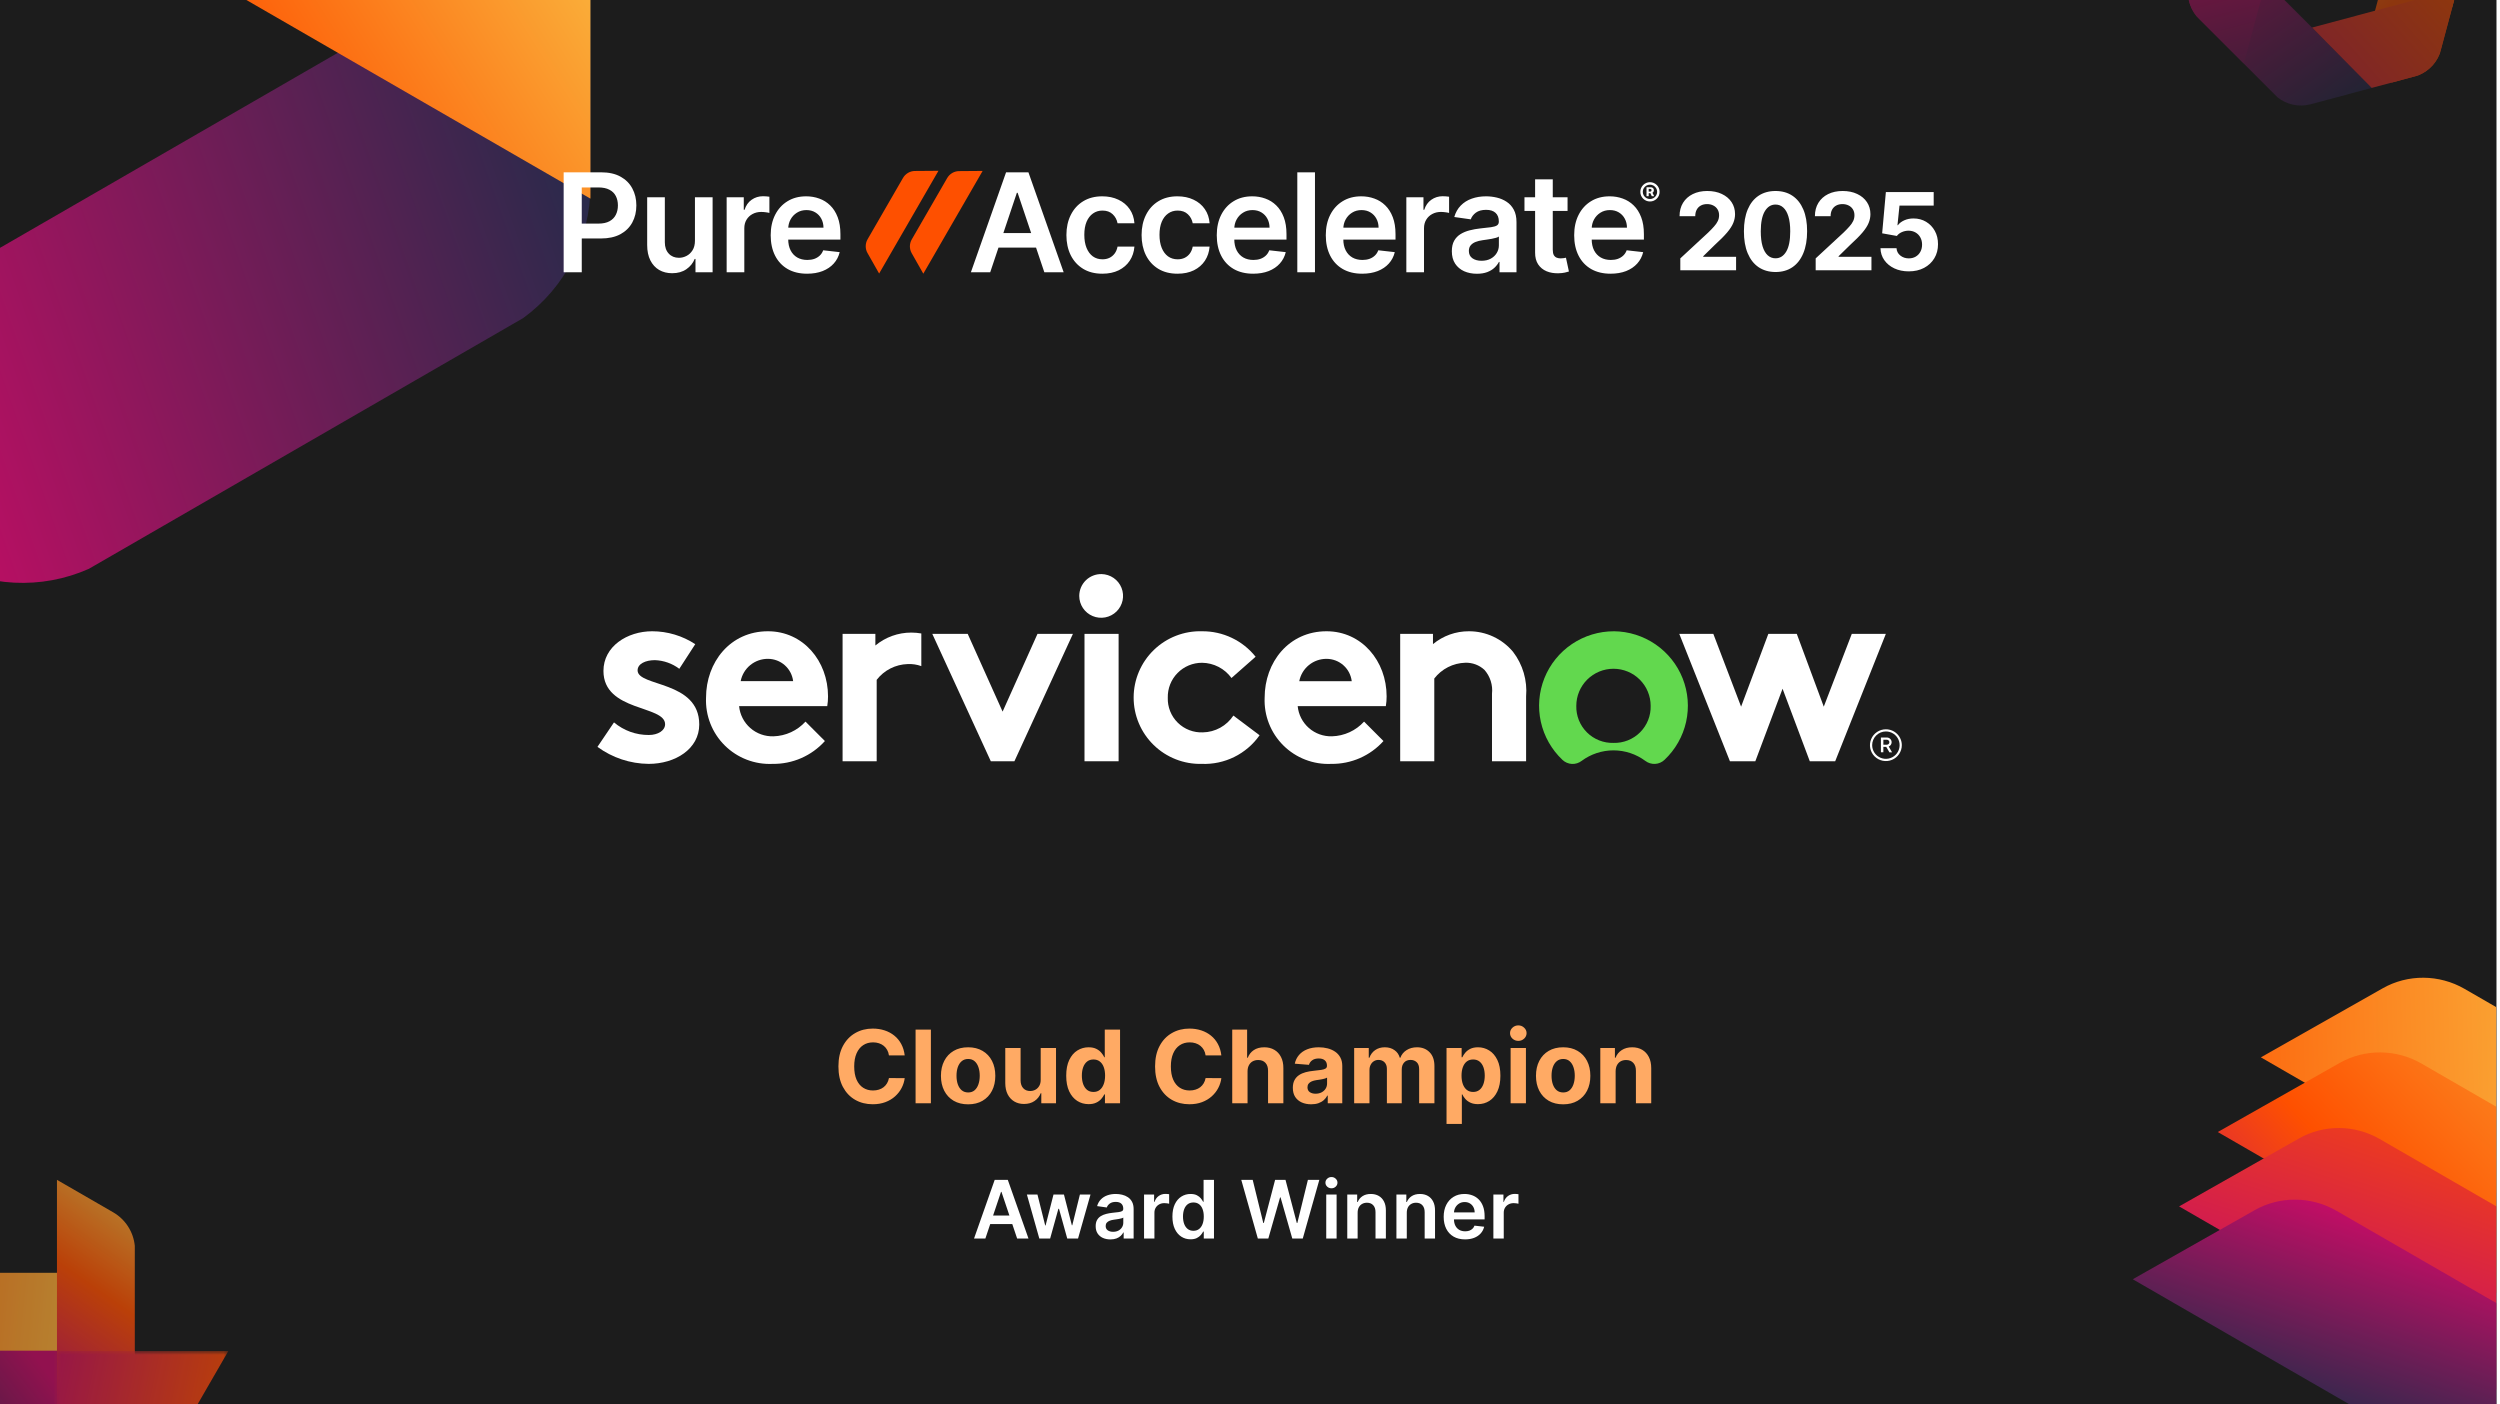 <svg width="632" height="355" viewBox="0 0 632 355" fill="none" xmlns="http://www.w3.org/2000/svg">
<g clip-path="url(#clip0_9453_8680)">
<rect width="631.112" height="355" fill="white"/>
<g clip-path="url(#clip1_9453_8680)">
<rect width="648" height="364.5" transform="translate(-8 -4)" fill="#1C1C1C"/>
<path d="M228.708 266.8H224.726C224.653 266.285 224.505 265.827 224.28 265.427C224.056 265.021 223.768 264.676 223.417 264.391C223.065 264.106 222.659 263.888 222.199 263.736C221.744 263.585 221.25 263.509 220.717 263.509C219.753 263.509 218.914 263.748 218.199 264.227C217.484 264.7 216.929 265.391 216.535 266.3C216.141 267.203 215.944 268.3 215.944 269.591C215.944 270.918 216.141 272.033 216.535 272.936C216.935 273.839 217.493 274.521 218.208 274.982C218.923 275.442 219.75 275.673 220.69 275.673C221.217 275.673 221.705 275.603 222.153 275.464C222.608 275.324 223.011 275.121 223.362 274.854C223.714 274.582 224.005 274.251 224.235 273.864C224.471 273.476 224.635 273.033 224.726 272.536L228.708 272.554C228.605 273.409 228.347 274.233 227.935 275.027C227.529 275.815 226.98 276.521 226.29 277.145C225.605 277.764 224.787 278.254 223.835 278.618C222.89 278.976 221.82 279.154 220.626 279.154C218.965 279.154 217.48 278.779 216.171 278.027C214.868 277.276 213.838 276.188 213.08 274.764C212.329 273.339 211.953 271.615 211.953 269.591C211.953 267.561 212.335 265.833 213.099 264.409C213.862 262.985 214.899 261.9 216.208 261.154C217.517 260.403 218.99 260.027 220.626 260.027C221.705 260.027 222.705 260.179 223.626 260.482C224.553 260.785 225.374 261.227 226.09 261.809C226.805 262.385 227.387 263.091 227.835 263.927C228.29 264.764 228.58 265.721 228.708 266.8ZM235.33 260.282V278.9H231.458V260.282H235.33ZM244.742 279.173C243.33 279.173 242.109 278.873 241.078 278.273C240.054 277.667 239.263 276.824 238.705 275.745C238.148 274.661 237.869 273.403 237.869 271.973C237.869 270.53 238.148 269.27 238.705 268.191C239.263 267.106 240.054 266.264 241.078 265.664C242.109 265.057 243.33 264.754 244.742 264.754C246.154 264.754 247.372 265.057 248.396 265.664C249.427 266.264 250.221 267.106 250.778 268.191C251.336 269.27 251.615 270.53 251.615 271.973C251.615 273.403 251.336 274.661 250.778 275.745C250.221 276.824 249.427 277.667 248.396 278.273C247.372 278.873 246.154 279.173 244.742 279.173ZM244.76 276.173C245.402 276.173 245.939 275.991 246.369 275.627C246.799 275.257 247.124 274.754 247.342 274.118C247.566 273.482 247.678 272.757 247.678 271.945C247.678 271.133 247.566 270.409 247.342 269.773C247.124 269.136 246.799 268.633 246.369 268.264C245.939 267.894 245.402 267.709 244.76 267.709C244.112 267.709 243.566 267.894 243.124 268.264C242.687 268.633 242.357 269.136 242.133 269.773C241.915 270.409 241.805 271.133 241.805 271.945C241.805 272.757 241.915 273.482 242.133 274.118C242.357 274.754 242.687 275.257 243.124 275.627C243.566 275.991 244.112 276.173 244.76 276.173ZM263.087 272.954V264.936H266.96V278.9H263.242V276.364H263.096C262.781 277.182 262.257 277.839 261.524 278.336C260.796 278.833 259.909 279.082 258.86 279.082C257.927 279.082 257.105 278.87 256.396 278.445C255.687 278.021 255.133 277.418 254.733 276.636C254.339 275.854 254.139 274.918 254.133 273.827V264.936H258.005V273.136C258.012 273.961 258.233 274.612 258.669 275.091C259.105 275.57 259.69 275.809 260.424 275.809C260.89 275.809 261.327 275.703 261.733 275.491C262.139 275.273 262.466 274.951 262.715 274.527C262.969 274.103 263.093 273.579 263.087 272.954ZM275.203 279.127C274.143 279.127 273.182 278.854 272.321 278.309C271.467 277.757 270.788 276.948 270.285 275.882C269.788 274.809 269.54 273.494 269.54 271.936C269.54 270.336 269.797 269.006 270.312 267.945C270.827 266.879 271.512 266.082 272.367 265.554C273.227 265.021 274.17 264.754 275.194 264.754C275.976 264.754 276.627 264.888 277.149 265.154C277.676 265.415 278.1 265.742 278.421 266.136C278.749 266.524 278.997 266.906 279.167 267.282H279.285V260.282H283.149V278.9H279.33V276.664H279.167C278.985 277.051 278.727 277.436 278.394 277.818C278.067 278.194 277.64 278.506 277.112 278.754C276.591 279.003 275.955 279.127 275.203 279.127ZM276.43 276.045C277.055 276.045 277.582 275.876 278.012 275.536C278.449 275.191 278.782 274.709 279.012 274.091C279.249 273.473 279.367 272.748 279.367 271.918C279.367 271.088 279.252 270.367 279.021 269.754C278.791 269.142 278.458 268.67 278.021 268.336C277.585 268.003 277.055 267.836 276.43 267.836C275.794 267.836 275.258 268.009 274.821 268.354C274.385 268.7 274.055 269.179 273.83 269.791C273.606 270.403 273.494 271.112 273.494 271.918C273.494 272.73 273.606 273.448 273.83 274.073C274.061 274.691 274.391 275.176 274.821 275.527C275.258 275.873 275.794 276.045 276.43 276.045ZM308.758 266.8H304.776C304.703 266.285 304.555 265.827 304.33 265.427C304.106 265.021 303.818 264.676 303.467 264.391C303.115 264.106 302.709 263.888 302.249 263.736C301.794 263.585 301.3 263.509 300.767 263.509C299.803 263.509 298.964 263.748 298.249 264.227C297.534 264.7 296.979 265.391 296.585 266.3C296.191 267.203 295.994 268.3 295.994 269.591C295.994 270.918 296.191 272.033 296.585 272.936C296.985 273.839 297.543 274.521 298.258 274.982C298.973 275.442 299.8 275.673 300.74 275.673C301.267 275.673 301.755 275.603 302.203 275.464C302.658 275.324 303.061 275.121 303.412 274.854C303.764 274.582 304.055 274.251 304.285 273.864C304.521 273.476 304.685 273.033 304.776 272.536L308.758 272.554C308.655 273.409 308.397 274.233 307.985 275.027C307.579 275.815 307.03 276.521 306.34 277.145C305.655 277.764 304.837 278.254 303.885 278.618C302.94 278.976 301.87 279.154 300.676 279.154C299.015 279.154 297.53 278.779 296.221 278.027C294.918 277.276 293.888 276.188 293.13 274.764C292.379 273.339 292.003 271.615 292.003 269.591C292.003 267.561 292.385 265.833 293.149 264.409C293.912 262.985 294.949 261.9 296.258 261.154C297.567 260.403 299.04 260.027 300.676 260.027C301.755 260.027 302.755 260.179 303.676 260.482C304.603 260.785 305.424 261.227 306.14 261.809C306.855 262.385 307.437 263.091 307.885 263.927C308.34 264.764 308.63 265.721 308.758 266.8ZM315.38 270.827V278.9H311.508V260.282H315.271V267.4H315.435C315.75 266.576 316.259 265.93 316.962 265.464C317.665 264.991 318.547 264.754 319.608 264.754C320.577 264.754 321.423 264.967 322.144 265.391C322.871 265.809 323.435 266.412 323.835 267.2C324.241 267.982 324.441 268.918 324.435 270.009V278.9H320.562V270.7C320.568 269.839 320.35 269.17 319.908 268.691C319.471 268.212 318.859 267.973 318.071 267.973C317.544 267.973 317.077 268.085 316.671 268.309C316.271 268.533 315.956 268.861 315.726 269.291C315.502 269.715 315.387 270.227 315.38 270.827ZM331.465 279.164C330.574 279.164 329.78 279.009 329.083 278.7C328.386 278.385 327.834 277.921 327.428 277.309C327.028 276.691 326.828 275.921 326.828 275C326.828 274.224 326.971 273.573 327.255 273.045C327.54 272.518 327.928 272.094 328.419 271.773C328.91 271.451 329.468 271.209 330.092 271.045C330.722 270.882 331.383 270.767 332.074 270.7C332.886 270.615 333.54 270.536 334.037 270.464C334.534 270.385 334.895 270.27 335.119 270.118C335.343 269.967 335.455 269.742 335.455 269.445V269.391C335.455 268.815 335.274 268.37 334.91 268.054C334.552 267.739 334.043 267.582 333.383 267.582C332.686 267.582 332.131 267.736 331.719 268.045C331.307 268.348 331.034 268.73 330.901 269.191L327.319 268.9C327.501 268.051 327.859 267.318 328.392 266.7C328.925 266.076 329.613 265.597 330.455 265.264C331.304 264.924 332.286 264.754 333.401 264.754C334.177 264.754 334.919 264.845 335.628 265.027C336.343 265.209 336.977 265.491 337.528 265.873C338.086 266.254 338.525 266.745 338.846 267.345C339.168 267.939 339.328 268.651 339.328 269.482V278.9H335.655V276.964H335.546C335.322 277.4 335.022 277.785 334.646 278.118C334.271 278.445 333.819 278.703 333.292 278.891C332.765 279.073 332.155 279.164 331.465 279.164ZM332.574 276.491C333.143 276.491 333.646 276.379 334.083 276.154C334.519 275.924 334.862 275.615 335.11 275.227C335.359 274.839 335.483 274.4 335.483 273.909V272.427C335.362 272.506 335.195 272.579 334.983 272.645C334.777 272.706 334.543 272.764 334.283 272.818C334.022 272.867 333.762 272.912 333.501 272.954C333.24 272.991 333.004 273.024 332.792 273.054C332.337 273.121 331.94 273.227 331.601 273.373C331.262 273.518 330.998 273.715 330.81 273.964C330.622 274.206 330.528 274.509 330.528 274.873C330.528 275.4 330.719 275.803 331.101 276.082C331.489 276.354 331.98 276.491 332.574 276.491ZM342.333 278.9V264.936H346.024V267.4H346.187C346.478 266.582 346.963 265.936 347.642 265.464C348.321 264.991 349.133 264.754 350.078 264.754C351.036 264.754 351.851 264.994 352.524 265.473C353.196 265.945 353.645 266.588 353.869 267.4H354.015C354.299 266.6 354.815 265.961 355.56 265.482C356.312 264.997 357.199 264.754 358.224 264.754C359.527 264.754 360.584 265.17 361.396 266C362.215 266.824 362.624 267.994 362.624 269.509V278.9H358.76V270.273C358.76 269.497 358.554 268.915 358.142 268.527C357.73 268.139 357.215 267.945 356.596 267.945C355.893 267.945 355.345 268.17 354.951 268.618C354.557 269.061 354.36 269.645 354.36 270.373V278.9H350.605V270.191C350.605 269.506 350.409 268.961 350.015 268.554C349.627 268.148 349.115 267.945 348.478 267.945C348.048 267.945 347.66 268.054 347.315 268.273C346.975 268.485 346.705 268.785 346.505 269.173C346.305 269.554 346.205 270.003 346.205 270.518V278.9H342.333ZM365.683 284.136V264.936H369.501V267.282H369.674C369.843 266.906 370.089 266.524 370.41 266.136C370.737 265.742 371.162 265.415 371.683 265.154C372.21 264.888 372.865 264.754 373.646 264.754C374.665 264.754 375.604 265.021 376.465 265.554C377.325 266.082 378.013 266.879 378.528 267.945C379.043 269.006 379.301 270.336 379.301 271.936C379.301 273.494 379.049 274.809 378.546 275.882C378.049 276.948 377.371 277.757 376.51 278.309C375.655 278.854 374.698 279.127 373.637 279.127C372.886 279.127 372.246 279.003 371.719 278.754C371.198 278.506 370.771 278.194 370.437 277.818C370.104 277.436 369.849 277.051 369.674 276.664H369.555V284.136H365.683ZM369.474 271.918C369.474 272.748 369.589 273.473 369.819 274.091C370.049 274.709 370.383 275.191 370.819 275.536C371.255 275.876 371.786 276.045 372.41 276.045C373.04 276.045 373.574 275.873 374.01 275.527C374.446 275.176 374.777 274.691 375.001 274.073C375.231 273.448 375.346 272.73 375.346 271.918C375.346 271.112 375.234 270.403 375.01 269.791C374.786 269.179 374.455 268.7 374.019 268.354C373.583 268.009 373.046 267.836 372.41 267.836C371.78 267.836 371.246 268.003 370.81 268.336C370.38 268.67 370.049 269.142 369.819 269.754C369.589 270.367 369.474 271.088 369.474 271.918ZM381.883 278.9V264.936H385.755V278.9H381.883ZM383.828 263.136C383.252 263.136 382.759 262.945 382.346 262.564C381.94 262.176 381.737 261.712 381.737 261.173C381.737 260.639 381.94 260.182 382.346 259.8C382.759 259.412 383.252 259.218 383.828 259.218C384.404 259.218 384.895 259.412 385.301 259.8C385.713 260.182 385.919 260.639 385.919 261.173C385.919 261.712 385.713 262.176 385.301 262.564C384.895 262.945 384.404 263.136 383.828 263.136ZM395.167 279.173C393.755 279.173 392.534 278.873 391.503 278.273C390.479 277.667 389.688 276.824 389.13 275.745C388.573 274.661 388.294 273.403 388.294 271.973C388.294 270.53 388.573 269.27 389.13 268.191C389.688 267.106 390.479 266.264 391.503 265.664C392.534 265.057 393.755 264.754 395.167 264.754C396.579 264.754 397.797 265.057 398.821 265.664C399.852 266.264 400.646 267.106 401.203 268.191C401.761 269.27 402.04 270.53 402.04 271.973C402.04 273.403 401.761 274.661 401.203 275.745C400.646 276.824 399.852 277.667 398.821 278.273C397.797 278.873 396.579 279.173 395.167 279.173ZM395.185 276.173C395.827 276.173 396.364 275.991 396.794 275.627C397.224 275.257 397.549 274.754 397.767 274.118C397.991 273.482 398.103 272.757 398.103 271.945C398.103 271.133 397.991 270.409 397.767 269.773C397.549 269.136 397.224 268.633 396.794 268.264C396.364 267.894 395.827 267.709 395.185 267.709C394.537 267.709 393.991 267.894 393.549 268.264C393.112 268.633 392.782 269.136 392.558 269.773C392.34 270.409 392.23 271.133 392.23 271.945C392.23 272.757 392.34 273.482 392.558 274.118C392.782 274.754 393.112 275.257 393.549 275.627C393.991 275.991 394.537 276.173 395.185 276.173ZM408.43 270.827V278.9H404.558V264.936H408.249V267.4H408.412C408.721 266.588 409.24 265.945 409.967 265.473C410.694 264.994 411.576 264.754 412.612 264.754C413.582 264.754 414.427 264.967 415.149 265.391C415.87 265.815 416.43 266.421 416.83 267.209C417.23 267.991 417.43 268.924 417.43 270.009V278.9H413.558V270.7C413.564 269.845 413.346 269.179 412.903 268.7C412.461 268.215 411.852 267.973 411.076 267.973C410.555 267.973 410.094 268.085 409.694 268.309C409.3 268.533 408.991 268.861 408.767 269.291C408.549 269.715 408.437 270.227 408.43 270.827Z" fill="#FFAA64"/>
<g opacity="0.5" clip-path="url(#clip2_9453_8680)">
<path fill-rule="evenodd" clip-rule="evenodd" d="M575.715 24.568C578.062 26.465 581.194 27.148 584.147 26.356L599.694 22.191L557.631 -19.872L553.465 -4.326C552.674 -1.372 553.356 1.76 555.254 4.107L575.715 24.568Z" fill="url(#paint0_linear_9453_8680)"/>
<path d="M560.691 -31.494C561.774 -34.313 564.145 -36.471 567.1 -37.263L582.647 -41.429L567.251 16.03L555.87 4.649C553.707 2.486 552.732 -0.569 553.203 -3.551L560.691 -31.494Z" fill="url(#paint1_linear_9453_8680)"/>
<path fill-rule="evenodd" clip-rule="evenodd" d="M601.77 -42.505C599.423 -44.403 596.291 -45.085 593.337 -44.294L577.791 -40.128L619.853 1.935L624.019 -13.611C624.811 -16.565 624.128 -19.697 622.231 -22.044L601.77 -42.505Z" fill="url(#paint2_linear_9453_8680)"/>
<path d="M616.795 13.557C615.712 16.376 613.34 18.534 610.385 19.326L604.696 20.851L596.159 18.563L610.235 -33.968L621.615 -22.586C623.778 -20.423 624.753 -17.369 624.282 -14.386L616.795 13.557Z" fill="url(#paint3_linear_9453_8680)"/>
<path fill-rule="evenodd" clip-rule="evenodd" d="M611.237 19.098C614.056 18.015 616.214 15.642 617.006 12.687L621.172 -2.858L584.487 6.971L599.57 22.224L611.237 19.098Z" fill="url(#paint4_linear_9453_8680)"/>
</g>
<g clip-path="url(#clip3_9453_8680)" filter="url(#filter0_f_9453_8680)">
<path d="M623.041 249.985L649.445 265.23L675.152 280.072C681.559 283.77 685.562 290.6 685.622 297.886L685.908 333.321L571.548 267.296L602.378 249.825C608.718 246.234 616.634 246.286 623.041 249.985Z" fill="url(#paint5_linear_9453_8680)"/>
<path d="M612.142 268.864L638.546 284.109L664.253 298.95C670.66 302.649 674.663 309.479 674.723 316.765L675.008 352.2L560.649 286.175L591.479 268.704C597.819 265.113 605.735 265.165 612.142 268.864Z" fill="url(#paint6_linear_9453_8680)"/>
<path d="M601.571 287.933L627.569 302.943L652.88 317.556C659.188 321.198 663.129 327.922 663.189 335.096L663.469 369.985L550.872 304.977L581.227 287.775C587.469 284.24 595.263 284.291 601.571 287.933Z" fill="url(#paint7_linear_9453_8680)"/>
<path d="M590.653 306.083L617.058 321.327L642.765 336.169C649.171 339.868 653.174 346.697 653.235 353.983L653.52 389.419L539.16 323.393L569.991 305.922C576.331 302.332 584.247 302.384 590.653 306.083Z" fill="url(#paint8_linear_9453_8680)"/>
</g>
<g opacity="0.7">
<path fill-rule="evenodd" clip-rule="evenodd" d="M-5.274 338.464C-4.921 334.952 -2.902 331.792 0.194 330.004L14.4 321.802L14.4 384.601L0.194 376.399C-2.902 374.612 -4.921 371.451 -5.274 367.939L-5.274 338.464Z" fill="url(#paint9_linear_9453_8680)"/>
<path fill-rule="evenodd" clip-rule="evenodd" d="M17.308 321.768C20.821 322.121 23.982 324.14 25.769 327.236L33.972 341.443L-28.828 341.443L-20.625 327.236C-18.838 324.14 -15.677 322.121 -12.164 321.768L17.308 321.768Z" fill="url(#paint10_linear_9453_8680)"/>
<path fill-rule="evenodd" clip-rule="evenodd" d="M34.075 314.931C33.723 311.418 31.703 308.256 28.607 306.469L14.4 298.266L14.4 361.065L28.607 352.863C31.703 351.075 33.723 347.914 34.075 344.401L34.075 314.931Z" fill="url(#paint11_linear_9453_8680)"/>
<mask id="mask0_9453_8680" style="mask-type:alpha" maskUnits="userSpaceOnUse" x="14" y="341" width="44" height="21">
<rect x="14.435" y="341.527" width="43.261" height="19.725" fill="#D9D9D9"/>
</mask>
<g mask="url(#mask0_9453_8680)">
<path fill-rule="evenodd" clip-rule="evenodd" d="M11.597 361.202C8.084 360.849 4.923 358.83 3.136 355.734L-5.066 341.527H57.733L49.531 355.734C47.743 358.83 44.582 360.849 41.069 361.202H11.597Z" fill="url(#paint12_linear_9453_8680)"/>
</g>
</g>
<g clip-path="url(#clip4_9453_8680)" filter="url(#filter1_f_9453_8680)">
<path fill-rule="evenodd" clip-rule="evenodd" d="M132.272 80.403C142.878 72.682 149.264 60.3 149.264 47.008L149.264 -23.522L-76.035 106.555L-14.955 141.819C-3.444 148.465 10.473 149.126 22.462 143.801L132.272 80.403Z" fill="url(#paint13_linear_9453_8680)"/>
<path fill-rule="evenodd" clip-rule="evenodd" d="M22.471 -117.104C10.479 -122.433 -3.441 -121.774 -14.955 -115.127L-76.035 -79.862L149.263 50.214L149.263 -20.315C149.263 -33.61 142.874 -45.995 132.263 -53.716L22.471 -117.104Z" fill="url(#paint14_linear_9453_8680)"/>
</g>
<path d="M250.327 68.823H245.442L254.335 43.561H259.985L268.891 68.823H264.006L257.259 48.742H257.061L250.327 68.823ZM250.487 58.918H263.809V62.594H250.487V58.918ZM278.666 69.193C276.775 69.193 275.151 68.778 273.794 67.947C272.445 67.117 271.405 65.97 270.673 64.506C269.95 63.034 269.588 61.34 269.588 59.424C269.588 57.5 269.958 55.802 270.698 54.33C271.438 52.849 272.482 51.698 273.831 50.876C275.188 50.045 276.791 49.63 278.641 49.63C280.179 49.63 281.54 49.914 282.724 50.481C283.917 51.04 284.866 51.834 285.574 52.862C286.281 53.882 286.684 55.074 286.783 56.439H282.515C282.342 55.526 281.931 54.766 281.281 54.157C280.64 53.54 279.78 53.232 278.703 53.232C277.79 53.232 276.989 53.478 276.298 53.972C275.607 54.457 275.068 55.156 274.682 56.069C274.304 56.982 274.115 58.075 274.115 59.35C274.115 60.641 274.304 61.751 274.682 62.68C275.06 63.601 275.591 64.313 276.273 64.814C276.964 65.308 277.774 65.554 278.703 65.554C279.361 65.554 279.949 65.431 280.467 65.184C280.993 64.929 281.433 64.564 281.787 64.087C282.14 63.61 282.383 63.03 282.515 62.347H286.783C286.676 63.688 286.281 64.876 285.598 65.912C284.916 66.94 283.987 67.746 282.811 68.33C281.635 68.905 280.253 69.193 278.666 69.193ZM297.671 69.193C295.78 69.193 294.156 68.778 292.799 67.947C291.45 67.117 290.41 65.97 289.678 64.506C288.955 63.034 288.593 61.34 288.593 59.424C288.593 57.5 288.963 55.802 289.703 54.33C290.443 52.849 291.487 51.698 292.836 50.876C294.193 50.045 295.796 49.63 297.647 49.63C299.184 49.63 300.545 49.914 301.73 50.481C302.922 51.04 303.872 51.834 304.579 52.862C305.286 53.882 305.689 55.074 305.788 56.439H301.52C301.347 55.526 300.936 54.766 300.286 54.157C299.645 53.54 298.786 53.232 297.708 53.232C296.796 53.232 295.994 53.478 295.303 53.972C294.612 54.457 294.074 55.156 293.687 56.069C293.309 56.982 293.12 58.075 293.12 59.35C293.12 60.641 293.309 61.751 293.687 62.68C294.065 63.601 294.596 64.313 295.278 64.814C295.969 65.308 296.779 65.554 297.708 65.554C298.366 65.554 298.954 65.431 299.472 65.184C299.999 64.929 300.438 64.564 300.792 64.087C301.146 63.61 301.388 63.03 301.52 62.347H305.788C305.681 63.688 305.286 64.876 304.604 65.912C303.921 66.94 302.992 67.746 301.816 68.33C300.64 68.905 299.258 69.193 297.671 69.193ZM316.8 69.193C314.9 69.193 313.26 68.799 311.878 68.009C310.505 67.211 309.448 66.085 308.708 64.629C307.968 63.166 307.598 61.443 307.598 59.461C307.598 57.512 307.968 55.802 308.708 54.33C309.457 52.849 310.501 51.698 311.841 50.876C313.182 50.045 314.756 49.63 316.566 49.63C317.733 49.63 318.835 49.819 319.871 50.197C320.916 50.568 321.837 51.143 322.634 51.924C323.44 52.706 324.073 53.701 324.534 54.909C324.994 56.11 325.225 57.541 325.225 59.202V60.571H309.695V57.561H320.944C320.936 56.706 320.751 55.946 320.389 55.279C320.028 54.605 319.522 54.075 318.872 53.688C318.231 53.302 317.482 53.108 316.627 53.108C315.714 53.108 314.913 53.331 314.222 53.775C313.531 54.21 312.993 54.786 312.606 55.502C312.228 56.209 312.035 56.986 312.026 57.833V60.46C312.026 61.562 312.228 62.508 312.631 63.297C313.034 64.078 313.597 64.679 314.321 65.098C315.044 65.509 315.891 65.715 316.862 65.715C317.511 65.715 318.099 65.624 318.625 65.443C319.152 65.254 319.608 64.979 319.995 64.617C320.381 64.255 320.673 63.807 320.87 63.272L325.04 63.741C324.776 64.843 324.275 65.805 323.535 66.627C322.803 67.442 321.865 68.075 320.722 68.527C319.579 68.971 318.272 69.193 316.8 69.193ZM332.425 43.561V68.823H327.96V43.561H332.425ZM344.363 69.193C342.463 69.193 340.823 68.799 339.441 68.009C338.068 67.211 337.011 66.085 336.271 64.629C335.531 63.166 335.161 61.443 335.161 59.461C335.161 57.512 335.531 55.802 336.271 54.33C337.019 52.849 338.064 51.698 339.404 50.876C340.744 50.045 342.319 49.63 344.128 49.63C345.296 49.63 346.398 49.819 347.434 50.197C348.478 50.568 349.399 51.143 350.197 51.924C351.003 52.706 351.636 53.701 352.097 54.909C352.557 56.11 352.787 57.541 352.787 59.202V60.571H337.258V57.561H348.507C348.499 56.706 348.314 55.946 347.952 55.279C347.59 54.605 347.085 54.075 346.435 53.688C345.794 53.302 345.045 53.108 344.19 53.108C343.277 53.108 342.475 53.331 341.785 53.775C341.094 54.21 340.555 54.786 340.169 55.502C339.791 56.209 339.597 56.986 339.589 57.833V60.46C339.589 61.562 339.791 62.508 340.193 63.297C340.596 64.078 341.16 64.679 341.883 65.098C342.607 65.509 343.454 65.715 344.424 65.715C345.074 65.715 345.662 65.624 346.188 65.443C346.715 65.254 347.171 64.979 347.557 64.617C347.944 64.255 348.236 63.807 348.433 63.272L352.602 63.741C352.339 64.843 351.838 65.805 351.098 66.627C350.366 67.442 349.428 68.075 348.285 68.527C347.142 68.971 345.835 69.193 344.363 69.193ZM355.523 68.823V49.877H359.852V53.035H360.05C360.395 51.941 360.987 51.098 361.826 50.506C362.673 49.906 363.639 49.605 364.725 49.605C364.971 49.605 365.247 49.618 365.551 49.642C365.864 49.659 366.123 49.688 366.328 49.729V53.836C366.139 53.77 365.839 53.713 365.428 53.664C365.025 53.606 364.634 53.577 364.256 53.577C363.442 53.577 362.71 53.754 362.06 54.108C361.419 54.453 360.913 54.934 360.543 55.551C360.173 56.167 359.988 56.879 359.988 57.685V68.823H355.523ZM373.366 69.206C372.165 69.206 371.084 68.992 370.121 68.564C369.168 68.128 368.411 67.487 367.852 66.64C367.301 65.793 367.025 64.749 367.025 63.507C367.025 62.438 367.223 61.554 367.617 60.855C368.012 60.156 368.551 59.597 369.233 59.177C369.916 58.758 370.685 58.441 371.54 58.227C372.403 58.005 373.296 57.845 374.217 57.746C375.327 57.631 376.227 57.529 376.918 57.438C377.609 57.339 378.11 57.191 378.423 56.994C378.744 56.788 378.904 56.472 378.904 56.044V55.97C378.904 55.041 378.628 54.321 378.077 53.812C377.527 53.302 376.733 53.047 375.697 53.047C374.603 53.047 373.736 53.285 373.094 53.762C372.461 54.239 372.033 54.803 371.811 55.452L367.642 54.86C367.971 53.709 368.514 52.747 369.27 51.974C370.027 51.193 370.952 50.609 372.046 50.222C373.139 49.827 374.348 49.63 375.672 49.63C376.585 49.63 377.494 49.737 378.398 49.951C379.303 50.165 380.129 50.518 380.877 51.012C381.626 51.497 382.226 52.159 382.678 52.998C383.139 53.836 383.369 54.885 383.369 56.143V68.823H379.077V66.221H378.929C378.657 66.747 378.275 67.24 377.781 67.701C377.296 68.153 376.684 68.519 375.944 68.799C375.212 69.07 374.352 69.206 373.366 69.206ZM374.525 65.924C375.421 65.924 376.198 65.748 376.856 65.394C377.514 65.032 378.02 64.555 378.373 63.963C378.735 63.371 378.916 62.726 378.916 62.027V59.794C378.776 59.909 378.538 60.016 378.201 60.115C377.872 60.213 377.502 60.3 377.091 60.374C376.68 60.448 376.272 60.514 375.87 60.571C375.467 60.629 375.117 60.678 374.821 60.719C374.155 60.81 373.559 60.958 373.032 61.163C372.506 61.369 372.091 61.657 371.787 62.027C371.482 62.388 371.33 62.857 371.33 63.433C371.33 64.255 371.63 64.876 372.231 65.295C372.831 65.715 373.596 65.924 374.525 65.924ZM396.278 49.877V53.331H385.386V49.877H396.278ZM388.075 45.337H392.54V63.124C392.54 63.725 392.631 64.185 392.812 64.506C393.001 64.818 393.248 65.032 393.552 65.147C393.856 65.263 394.193 65.32 394.563 65.32C394.843 65.32 395.098 65.299 395.328 65.258C395.567 65.217 395.747 65.18 395.871 65.147L396.623 68.638C396.385 68.72 396.043 68.811 395.599 68.909C395.164 69.008 394.629 69.066 393.996 69.082C392.878 69.115 391.87 68.947 390.974 68.576C390.077 68.198 389.366 67.614 388.84 66.825C388.322 66.035 388.067 65.049 388.075 63.864V45.337ZM407.154 69.193C405.255 69.193 403.614 68.799 402.233 68.009C400.859 67.211 399.803 66.085 399.063 64.629C398.323 63.166 397.953 61.443 397.953 59.461C397.953 57.512 398.323 55.802 399.063 54.33C399.811 52.849 400.855 51.698 402.196 50.876C403.536 50.045 405.111 49.63 406.92 49.63C408.088 49.63 409.19 49.819 410.226 50.197C411.27 50.568 412.191 51.143 412.989 51.924C413.795 52.706 414.428 53.701 414.888 54.909C415.349 56.11 415.579 57.541 415.579 59.202V60.571H400.049V57.561H411.299C411.291 56.706 411.106 55.946 410.744 55.279C410.382 54.605 409.876 54.075 409.227 53.688C408.585 53.302 407.837 53.108 406.982 53.108C406.069 53.108 405.267 53.331 404.576 53.775C403.886 54.21 403.347 54.786 402.96 55.502C402.582 56.209 402.389 56.986 402.381 57.833V60.46C402.381 61.562 402.582 62.508 402.985 63.297C403.388 64.078 403.951 64.679 404.675 65.098C405.399 65.509 406.246 65.715 407.216 65.715C407.866 65.715 408.454 65.624 408.98 65.443C409.506 65.254 409.963 64.979 410.349 64.617C410.736 64.255 411.027 63.807 411.225 63.272L415.394 63.741C415.131 64.843 414.629 65.805 413.889 66.627C413.157 67.442 412.22 68.075 411.077 68.527C409.934 68.971 408.626 69.193 407.154 69.193Z" fill="white"/>
<path d="M416.237 49.594V47.345H417.349C417.475 47.345 417.595 47.374 417.709 47.431C417.824 47.486 417.918 47.568 417.989 47.678C418.062 47.787 418.099 47.922 418.099 48.083C418.099 48.243 418.061 48.38 417.986 48.494C417.911 48.606 417.813 48.691 417.693 48.75C417.576 48.809 417.452 48.839 417.322 48.839H416.545V48.433H417.188C417.267 48.433 417.34 48.404 417.407 48.345C417.474 48.286 417.507 48.199 417.507 48.083C417.507 47.961 417.474 47.876 417.407 47.827C417.34 47.778 417.27 47.754 417.197 47.754H416.791V49.594H416.237ZM417.648 48.549L418.178 49.594H417.568L417.066 48.549H417.648ZM417.111 50.935C416.774 50.935 416.458 50.872 416.164 50.746C415.869 50.62 415.61 50.446 415.387 50.222C415.163 49.999 414.988 49.739 414.862 49.445C414.736 49.15 414.673 48.834 414.673 48.497C414.673 48.16 414.736 47.844 414.862 47.55C414.988 47.255 415.163 46.996 415.387 46.773C415.61 46.549 415.869 46.374 416.164 46.248C416.458 46.122 416.774 46.059 417.111 46.059C417.449 46.059 417.764 46.122 418.059 46.248C418.354 46.374 418.613 46.549 418.836 46.773C419.06 46.996 419.234 47.255 419.36 47.55C419.486 47.844 419.549 48.16 419.549 48.497C419.549 48.834 419.486 49.15 419.36 49.445C419.234 49.739 419.06 49.999 418.836 50.222C418.613 50.446 418.354 50.62 418.059 50.746C417.764 50.872 417.449 50.935 417.111 50.935ZM417.111 50.31C417.444 50.31 417.748 50.229 418.022 50.067C418.297 49.904 418.515 49.686 418.678 49.411C418.842 49.135 418.924 48.83 418.924 48.497C418.924 48.164 418.842 47.86 418.678 47.586C418.515 47.31 418.297 47.09 418.022 46.928C417.748 46.765 417.444 46.684 417.111 46.684C416.776 46.684 416.471 46.765 416.197 46.928C415.923 47.09 415.703 47.31 415.539 47.586C415.376 47.86 415.295 48.164 415.295 48.497C415.295 48.83 415.376 49.134 415.539 49.408C415.703 49.683 415.923 49.902 416.197 50.067C416.471 50.229 416.776 50.31 417.111 50.31Z" fill="white"/>
<path d="M142.492 68.823V43.562H151.965C153.906 43.562 155.534 43.923 156.849 44.647C158.173 45.371 159.173 46.366 159.847 47.632C160.529 48.89 160.871 50.321 160.871 51.925C160.871 53.545 160.529 54.984 159.847 56.242C159.164 57.5 158.157 58.491 156.825 59.215C155.493 59.93 153.852 60.288 151.903 60.288H145.625V56.526H151.286C152.421 56.526 153.35 56.328 154.074 55.933C154.798 55.539 155.332 54.996 155.678 54.305C156.031 53.614 156.208 52.821 156.208 51.925C156.208 51.028 156.031 50.239 155.678 49.556C155.332 48.874 154.794 48.343 154.062 47.965C153.338 47.579 152.405 47.385 151.262 47.385H147.068V68.823H142.492ZM175.682 60.855V49.877H180.147V68.823H175.818V65.456H175.62C175.193 66.517 174.49 67.384 173.511 68.059C172.541 68.733 171.344 69.07 169.922 69.07C168.68 69.07 167.582 68.795 166.628 68.244C165.682 67.684 164.942 66.874 164.408 65.814C163.873 64.745 163.606 63.454 163.606 61.941V49.877H168.071V61.25C168.071 62.45 168.4 63.404 169.058 64.111C169.716 64.819 170.579 65.172 171.648 65.172C172.306 65.172 172.944 65.012 173.56 64.691C174.177 64.371 174.683 63.894 175.078 63.26C175.48 62.619 175.682 61.817 175.682 60.855ZM183.697 68.823V49.877H188.026V53.035H188.224C188.569 51.941 189.161 51.098 190 50.506C190.847 49.906 191.813 49.606 192.899 49.606C193.145 49.606 193.421 49.618 193.725 49.643C194.038 49.659 194.297 49.688 194.502 49.729V53.837C194.313 53.771 194.013 53.713 193.602 53.664C193.199 53.606 192.808 53.578 192.43 53.578C191.616 53.578 190.884 53.754 190.234 54.108C189.593 54.453 189.087 54.934 188.717 55.551C188.347 56.168 188.162 56.879 188.162 57.685V68.823H183.697ZM204.034 69.193C202.135 69.193 200.494 68.799 199.113 68.009C197.739 67.212 196.683 66.085 195.942 64.629C195.202 63.166 194.832 61.443 194.832 59.461C194.832 57.512 195.202 55.802 195.942 54.33C196.691 52.85 197.735 51.698 199.076 50.876C200.416 50.046 201.991 49.63 203.8 49.63C204.967 49.63 206.069 49.819 207.106 50.198C208.15 50.568 209.071 51.143 209.869 51.925C210.674 52.706 211.308 53.701 211.768 54.91C212.229 56.11 212.459 57.541 212.459 59.202V60.571H196.929V57.562H208.179C208.17 56.706 207.985 55.946 207.624 55.28C207.262 54.605 206.756 54.075 206.106 53.688C205.465 53.302 204.717 53.109 203.861 53.109C202.949 53.109 202.147 53.331 201.456 53.775C200.765 54.211 200.227 54.786 199.84 55.502C199.462 56.209 199.269 56.986 199.261 57.833V60.46C199.261 61.562 199.462 62.508 199.865 63.297C200.268 64.079 200.831 64.679 201.555 65.098C202.278 65.509 203.125 65.715 204.096 65.715C204.745 65.715 205.333 65.624 205.86 65.444C206.386 65.254 206.842 64.979 207.229 64.617C207.615 64.255 207.907 63.807 208.105 63.273L212.274 63.741C212.011 64.843 211.509 65.805 210.769 66.628C210.037 67.442 209.1 68.075 207.957 68.527C206.814 68.971 205.506 69.193 204.034 69.193Z" fill="white"/>
<path d="M424.783 68.331V65.318L431.823 58.8C432.422 58.22 432.924 57.699 433.329 57.235C433.741 56.772 434.054 56.318 434.266 55.873C434.478 55.423 434.585 54.937 434.585 54.415C434.585 53.836 434.453 53.337 434.189 52.918C433.925 52.493 433.564 52.168 433.107 51.943C432.65 51.711 432.132 51.595 431.552 51.595C430.947 51.595 430.419 51.718 429.969 51.962C429.518 52.207 429.17 52.558 428.926 53.015C428.681 53.472 428.559 54.016 428.559 54.647H424.59C424.59 53.353 424.883 52.23 425.468 51.277C426.054 50.324 426.875 49.587 427.931 49.065C428.987 48.544 430.204 48.283 431.581 48.283C432.998 48.283 434.231 48.534 435.28 49.036C436.336 49.532 437.157 50.221 437.743 51.103C438.328 51.985 438.621 52.996 438.621 54.135C438.621 54.882 438.473 55.619 438.177 56.347C437.887 57.074 437.369 57.882 436.622 58.771C435.876 59.653 434.823 60.712 433.464 61.948L430.577 64.777V64.912H438.882V68.331H424.783ZM448.851 68.766C447.19 68.759 445.761 68.35 444.563 67.539C443.372 66.728 442.455 65.553 441.811 64.014C441.173 62.476 440.858 60.625 440.864 58.462C440.864 56.305 441.183 54.467 441.82 52.947C442.464 51.428 443.382 50.272 444.573 49.48C445.77 48.682 447.196 48.283 448.851 48.283C450.505 48.283 451.928 48.682 453.119 49.48C454.317 50.279 455.237 51.438 455.881 52.957C456.525 54.47 456.844 56.305 456.837 58.462C456.837 60.631 456.515 62.485 455.871 64.024C455.234 65.563 454.32 66.738 453.129 67.549C451.938 68.36 450.512 68.766 448.851 68.766ZM448.851 65.299C449.984 65.299 450.888 64.729 451.564 63.589C452.24 62.45 452.575 60.741 452.569 58.462C452.569 56.962 452.414 55.712 452.105 54.715C451.803 53.717 451.371 52.967 450.811 52.465C450.258 51.962 449.604 51.711 448.851 51.711C447.724 51.711 446.823 52.275 446.147 53.401C445.471 54.528 445.13 56.215 445.123 58.462C445.123 59.981 445.274 61.249 445.577 62.266C445.886 63.277 446.321 64.037 446.881 64.546C447.441 65.048 448.098 65.299 448.851 65.299ZM459.003 68.331V65.318L466.043 58.8C466.642 58.22 467.144 57.699 467.55 57.235C467.962 56.772 468.274 56.318 468.486 55.873C468.699 55.423 468.805 54.937 468.805 54.415C468.805 53.836 468.673 53.337 468.409 52.918C468.145 52.493 467.784 52.168 467.327 51.943C466.87 51.711 466.352 51.595 465.773 51.595C465.167 51.595 464.64 51.718 464.189 51.962C463.738 52.207 463.391 52.558 463.146 53.015C462.901 53.472 462.779 54.016 462.779 54.647H458.81C458.81 53.353 459.103 52.23 459.689 51.277C460.275 50.324 461.095 49.587 462.151 49.065C463.207 48.544 464.424 48.283 465.802 48.283C467.218 48.283 468.451 48.534 469.5 49.036C470.556 49.532 471.377 50.221 471.963 51.103C472.549 51.985 472.842 52.996 472.842 54.135C472.842 54.882 472.694 55.619 472.397 56.347C472.108 57.074 471.589 57.882 470.843 58.771C470.096 59.653 469.043 60.712 467.685 61.948L464.797 64.777V64.912H473.102V68.331H459.003ZM482.54 68.602C481.175 68.602 479.958 68.35 478.89 67.848C477.827 67.346 476.984 66.654 476.359 65.772C475.735 64.89 475.41 63.879 475.384 62.74H479.44C479.485 63.506 479.807 64.127 480.406 64.603C481.004 65.08 481.716 65.318 482.54 65.318C483.197 65.318 483.776 65.173 484.278 64.883C484.787 64.587 485.183 64.178 485.466 63.657C485.756 63.129 485.901 62.524 485.901 61.842C485.901 61.146 485.752 60.535 485.456 60.007C485.167 59.479 484.764 59.067 484.249 58.771C483.734 58.474 483.145 58.323 482.482 58.317C481.903 58.317 481.339 58.436 480.792 58.674C480.251 58.912 479.829 59.237 479.527 59.649L475.809 58.983L476.746 48.553H488.836V51.972H480.193L479.681 56.926H479.797C480.145 56.437 480.67 56.031 481.371 55.709C482.073 55.387 482.859 55.226 483.728 55.226C484.919 55.226 485.981 55.507 486.915 56.067C487.848 56.627 488.585 57.396 489.126 58.375C489.667 59.347 489.934 60.467 489.928 61.735C489.934 63.068 489.625 64.253 489 65.289C488.382 66.319 487.517 67.13 486.403 67.723C485.295 68.308 484.008 68.602 482.54 68.602Z" fill="white"/>
<path fill-rule="evenodd" clip-rule="evenodd" d="M225.777 49.313L219.328 60.484C218.705 61.562 218.697 62.895 219.302 63.962L222.244 69.153L237.242 43.176L231.275 43.223C230.048 43.233 228.898 43.907 228.276 44.985L225.777 49.313ZM236.947 49.346L230.498 60.516C229.875 61.595 229.866 62.928 230.471 63.995L233.414 69.186L248.412 43.209L242.445 43.256C241.218 43.266 240.068 43.939 239.445 45.018L236.947 49.346Z" fill="#FE5000"/>
<path d="M249.103 313.1H246.236L251.457 298.271H254.773L260.001 313.1H257.133L253.173 301.312H253.057L249.103 313.1ZM249.198 307.286H257.017V309.444H249.198V307.286ZM262.739 313.1L259.597 301.978H262.269L264.224 309.798H264.325L266.324 301.978H268.966L270.965 309.755H271.073L272.999 301.978H275.679L272.529 313.1H269.799L267.714 305.584H267.562L265.476 313.1H262.739ZM280.709 313.325C280.004 313.325 279.369 313.199 278.805 312.948C278.245 312.692 277.801 312.316 277.472 311.818C277.149 311.321 276.987 310.708 276.987 309.979C276.987 309.352 277.103 308.833 277.335 308.423C277.567 308.012 277.883 307.684 278.283 307.438C278.684 307.192 279.135 307.006 279.637 306.88C280.144 306.75 280.668 306.656 281.209 306.598C281.86 306.53 282.389 306.47 282.794 306.417C283.2 306.359 283.494 306.272 283.678 306.156C283.866 306.036 283.96 305.85 283.96 305.599V305.555C283.96 305.01 283.798 304.587 283.475 304.288C283.152 303.989 282.686 303.839 282.077 303.839C281.435 303.839 280.926 303.979 280.55 304.259C280.178 304.539 279.927 304.87 279.797 305.251L277.349 304.904C277.542 304.228 277.861 303.663 278.305 303.209C278.749 302.751 279.292 302.408 279.934 302.181C280.576 301.949 281.286 301.834 282.063 301.834C282.599 301.834 283.132 301.896 283.663 302.022C284.194 302.147 284.679 302.355 285.119 302.645C285.558 302.929 285.91 303.318 286.176 303.81C286.446 304.303 286.581 304.918 286.581 305.657V313.1H284.061V311.572H283.975C283.815 311.881 283.591 312.171 283.301 312.441C283.016 312.707 282.657 312.921 282.222 313.086C281.793 313.245 281.288 313.325 280.709 313.325ZM281.39 311.399C281.916 311.399 282.372 311.295 282.758 311.087C283.144 310.875 283.441 310.595 283.649 310.247C283.861 309.9 283.967 309.521 283.967 309.11V307.8C283.885 307.867 283.745 307.93 283.547 307.988C283.354 308.046 283.137 308.097 282.896 308.14C282.654 308.184 282.415 308.222 282.179 308.256C281.942 308.29 281.737 308.319 281.563 308.343C281.172 308.396 280.822 308.483 280.514 308.604C280.205 308.724 279.961 308.893 279.782 309.11C279.604 309.323 279.514 309.598 279.514 309.936C279.514 310.419 279.69 310.783 280.043 311.029C280.395 311.275 280.844 311.399 281.39 311.399ZM289.217 313.1V301.978H291.758V303.832H291.874C292.077 303.19 292.424 302.695 292.917 302.348C293.414 301.995 293.981 301.819 294.618 301.819C294.763 301.819 294.925 301.826 295.103 301.841C295.287 301.85 295.439 301.867 295.56 301.892V304.303C295.449 304.264 295.272 304.23 295.031 304.201C294.795 304.168 294.565 304.151 294.343 304.151C293.865 304.151 293.436 304.254 293.054 304.462C292.678 304.665 292.381 304.947 292.164 305.309C291.947 305.671 291.838 306.089 291.838 306.562V313.1H289.217ZM300.97 313.296C300.097 313.296 299.315 313.071 298.624 312.622C297.934 312.173 297.389 311.522 296.988 310.667C296.587 309.813 296.387 308.775 296.387 307.554C296.387 306.318 296.59 305.275 296.995 304.426C297.405 303.571 297.958 302.927 298.653 302.492C299.348 302.053 300.123 301.834 300.978 301.834C301.629 301.834 302.165 301.945 302.585 302.167C303.005 302.384 303.338 302.647 303.584 302.956C303.83 303.26 304.021 303.547 304.156 303.818H304.265V298.271H306.893V313.1H304.315V311.348H304.156C304.021 311.618 303.826 311.905 303.57 312.209C303.314 312.509 302.976 312.765 302.556 312.977C302.136 313.189 301.607 313.296 300.97 313.296ZM301.702 311.145C302.257 311.145 302.73 310.995 303.121 310.696C303.512 310.392 303.809 309.97 304.011 309.429C304.214 308.888 304.315 308.258 304.315 307.539C304.315 306.82 304.214 306.195 304.011 305.664C303.813 305.133 303.519 304.72 303.128 304.426C302.742 304.131 302.266 303.984 301.702 303.984C301.117 303.984 300.63 304.136 300.239 304.44C299.848 304.744 299.553 305.164 299.356 305.7C299.158 306.236 299.059 306.849 299.059 307.539C299.059 308.234 299.158 308.855 299.356 309.4C299.558 309.941 299.855 310.368 300.246 310.682C300.642 310.991 301.127 311.145 301.702 311.145ZM317.98 313.1L313.795 298.271H316.684L319.356 309.168H319.494L322.347 298.271H324.975L327.835 309.176H327.965L330.637 298.271H333.526L329.341 313.1H326.691L323.722 302.695H323.606L320.631 313.1H317.98ZM335.273 313.1V301.978H337.894V313.1H335.273ZM336.591 300.4C336.176 300.4 335.818 300.262 335.519 299.987C335.22 299.707 335.07 299.372 335.07 298.981C335.07 298.585 335.22 298.249 335.519 297.974C335.818 297.694 336.176 297.554 336.591 297.554C337.011 297.554 337.368 297.694 337.662 297.974C337.962 298.249 338.111 298.585 338.111 298.981C338.111 299.372 337.962 299.707 337.662 299.987C337.368 300.262 337.011 300.4 336.591 300.4ZM343.211 306.583V313.1H340.589V301.978H343.095V303.868H343.225C343.481 303.246 343.889 302.751 344.449 302.384C345.014 302.017 345.711 301.834 346.541 301.834C347.309 301.834 347.977 301.998 348.547 302.326C349.121 302.654 349.566 303.13 349.879 303.752C350.198 304.375 350.355 305.131 350.35 306.019V313.1H347.729V306.424C347.729 305.681 347.536 305.099 347.15 304.679C346.768 304.259 346.24 304.049 345.564 304.049C345.105 304.049 344.697 304.151 344.34 304.353C343.988 304.551 343.71 304.838 343.507 305.215C343.31 305.592 343.211 306.048 343.211 306.583ZM355.636 306.583V313.1H353.015V301.978H355.52V303.868H355.65C355.906 303.246 356.314 302.751 356.874 302.384C357.439 302.017 358.136 301.834 358.966 301.834C359.734 301.834 360.402 301.998 360.972 302.326C361.546 302.654 361.991 303.13 362.304 303.752C362.623 304.375 362.78 305.131 362.775 306.019V313.1H360.154V306.424C360.154 305.681 359.961 305.099 359.575 304.679C359.193 304.259 358.665 304.049 357.989 304.049C357.53 304.049 357.122 304.151 356.765 304.353C356.413 304.551 356.135 304.838 355.933 305.215C355.735 305.592 355.636 306.048 355.636 306.583ZM370.363 313.317C369.248 313.317 368.285 313.086 367.474 312.622C366.668 312.154 366.048 311.493 365.613 310.638C365.179 309.779 364.962 308.768 364.962 307.604C364.962 306.46 365.179 305.456 365.613 304.592C366.053 303.723 366.666 303.048 367.452 302.565C368.239 302.077 369.164 301.834 370.226 301.834C370.911 301.834 371.558 301.945 372.166 302.167C372.779 302.384 373.32 302.722 373.788 303.18C374.261 303.639 374.633 304.223 374.903 304.933C375.173 305.637 375.309 306.477 375.309 307.452V308.256H366.193V306.489H372.796C372.791 305.987 372.683 305.541 372.47 305.15C372.258 304.754 371.961 304.443 371.58 304.216C371.203 303.989 370.764 303.875 370.262 303.875C369.726 303.875 369.255 304.006 368.85 304.266C368.444 304.522 368.128 304.86 367.901 305.28C367.679 305.695 367.566 306.151 367.561 306.649V308.191C367.561 308.838 367.679 309.393 367.916 309.856C368.152 310.315 368.483 310.667 368.908 310.913C369.333 311.155 369.83 311.275 370.399 311.275C370.781 311.275 371.126 311.222 371.435 311.116C371.744 311.005 372.012 310.843 372.239 310.631C372.465 310.419 372.637 310.156 372.753 309.842L375.2 310.117C375.046 310.764 374.751 311.329 374.317 311.811C373.887 312.289 373.337 312.661 372.666 312.926C371.995 313.187 371.227 313.317 370.363 313.317ZM377.526 313.1V301.978H380.068V303.832H380.183C380.386 303.19 380.734 302.695 381.226 302.348C381.723 301.995 382.29 301.819 382.928 301.819C383.072 301.819 383.234 301.826 383.413 301.841C383.596 301.85 383.748 301.867 383.869 301.892V304.303C383.758 304.264 383.582 304.23 383.34 304.201C383.104 304.168 382.875 304.151 382.652 304.151C382.175 304.151 381.745 304.254 381.364 304.462C380.987 304.665 380.69 304.947 380.473 305.309C380.256 305.671 380.147 306.089 380.147 306.562V313.1H377.526Z" fill="white"/>
</g>
<path fill-rule="evenodd" clip-rule="evenodd" d="M230.381 159.917C227.062 159.909 223.846 161.064 221.294 163.181V160.248H213.005V192.449H221.626V171.864C222.553 170.663 223.735 169.682 225.089 168.992C226.442 168.303 227.933 167.922 229.452 167.878C230.628 167.817 231.804 167.993 232.91 168.395V160.138C232.075 159.992 231.229 159.918 230.381 159.917Z" fill="white"/>
<path fill-rule="evenodd" clip-rule="evenodd" d="M155.216 182.621C157.677 184.697 160.802 185.826 164.025 185.806C166.346 185.806 168.136 184.677 168.136 183.085C168.136 178.238 152.552 179.965 152.552 169.607C152.552 163.434 158.52 159.583 164.886 159.583C168.752 159.593 172.531 160.727 175.76 162.846L171.728 169.075C169.948 167.728 167.794 166.963 165.561 166.886C163.175 166.886 161.184 167.814 161.184 169.474C161.184 173.656 176.77 171.997 176.77 183.15C176.77 189.326 170.729 193.109 163.97 193.109C159.313 193.064 154.789 191.559 151.037 188.806L155.216 182.621Z" fill="white"/>
<path fill-rule="evenodd" clip-rule="evenodd" d="M209.326 176.046C209.326 167.084 203.033 159.583 194.138 159.583C184.588 159.583 178.486 167.415 178.486 176.38C178.391 178.609 178.763 180.833 179.577 182.91C180.392 184.988 181.631 186.874 183.217 188.448C184.802 190.021 186.698 191.248 188.785 192.051C190.872 192.854 193.104 193.214 195.338 193.109C197.824 193.142 200.287 192.643 202.564 191.648C204.84 190.652 206.876 189.181 208.535 187.335L203.627 182.422C202.599 183.554 201.353 184.466 199.963 185.105C198.572 185.744 197.067 186.096 195.537 186.14C193.387 186.21 191.291 185.46 189.676 184.043C188.061 182.627 187.048 180.649 186.843 178.514H209.127C209.264 177.698 209.331 176.873 209.326 176.046ZM187.241 172.198C187.55 170.602 188.409 169.165 189.668 168.135C190.928 167.104 192.508 166.545 194.138 166.554C195.707 166.557 197.221 167.132 198.395 168.172C199.568 169.211 200.319 170.643 200.506 172.198H187.241Z" fill="white"/>
<path fill-rule="evenodd" clip-rule="evenodd" d="M253.458 179.897L262.278 160.245H271.234L256.443 192.446H250.476L235.685 160.245H244.637L253.458 179.897Z" fill="white"/>
<path fill-rule="evenodd" clip-rule="evenodd" d="M278.473 145.128C279.563 145.148 280.624 145.488 281.521 146.107C282.418 146.726 283.113 147.595 283.516 148.606C283.92 149.617 284.016 150.724 283.791 151.789C283.566 152.853 283.03 153.828 282.252 154.59C281.474 155.353 280.487 155.869 279.416 156.074C278.344 156.279 277.237 156.164 276.23 155.743C275.224 155.322 274.366 154.614 273.761 153.709C273.156 152.802 272.834 151.739 272.834 150.651C272.834 149.917 272.981 149.191 273.265 148.514C273.55 147.837 273.967 147.224 274.492 146.71C275.017 146.195 275.639 145.791 276.323 145.519C277.006 145.248 277.736 145.115 278.473 145.128Z" fill="white"/>
<path d="M282.783 160.245H274.162V192.446H282.783V160.245Z" fill="white"/>
<path fill-rule="evenodd" clip-rule="evenodd" d="M318.424 185.873C316.792 188.201 314.601 190.083 312.049 191.347C309.499 192.612 306.671 193.218 303.825 193.111C301.578 193.167 299.345 192.775 297.254 191.956C295.162 191.137 293.256 189.908 291.649 188.342C290.043 186.776 288.766 184.905 287.896 182.839C287.026 180.773 286.58 178.554 286.585 176.314C286.589 174.073 287.044 171.856 287.922 169.793C288.799 167.731 290.083 165.865 291.696 164.305C293.31 162.746 295.219 161.524 297.314 160.713C299.409 159.903 301.644 159.519 303.89 159.584C306.488 159.565 309.055 160.134 311.399 161.25C313.743 162.365 315.802 163.998 317.419 166.023L311.318 171.401C310.468 170.225 309.353 169.264 308.063 168.596C306.773 167.927 305.344 167.569 303.89 167.55C302.735 167.545 301.59 167.771 300.524 168.216C299.457 168.66 298.491 169.314 297.683 170.137C296.873 170.961 296.238 171.937 295.815 173.01C295.392 174.083 295.188 175.229 295.216 176.381C295.177 177.551 295.383 178.716 295.817 179.803C296.252 180.89 296.907 181.876 297.741 182.698C298.575 183.521 299.571 184.163 300.666 184.583C301.761 185.004 302.933 185.194 304.104 185.143C305.636 185.112 307.138 184.709 308.479 183.969C309.818 183.229 310.958 182.174 311.797 180.895L318.424 185.873Z" fill="white"/>
<path fill-rule="evenodd" clip-rule="evenodd" d="M349.742 187.335C348.083 189.181 346.047 190.652 343.771 191.648C341.494 192.644 339.031 193.142 336.545 193.109C334.312 193.213 332.081 192.852 329.995 192.049C327.908 191.246 326.013 190.018 324.428 188.445C322.844 186.871 321.606 184.986 320.792 182.908C319.977 180.831 319.606 178.608 319.701 176.38C319.701 167.415 325.802 159.583 335.351 159.583C344.238 159.583 350.538 167.084 350.538 176.046C350.543 176.869 350.477 177.692 350.339 178.504H328.055C328.257 180.64 329.27 182.618 330.884 184.037C332.498 185.455 334.594 186.206 336.743 186.138C338.275 186.093 339.78 185.741 341.17 185.102C342.561 184.463 343.807 183.551 344.836 182.42L349.742 187.335ZM341.718 172.2C341.532 170.646 340.782 169.214 339.609 168.174C338.435 167.134 336.922 166.559 335.351 166.557C333.722 166.547 332.141 167.106 330.883 168.137C329.623 169.167 328.764 170.605 328.455 172.2H341.718Z" fill="white"/>
<path fill-rule="evenodd" clip-rule="evenodd" d="M353.966 192.447V160.246H362.255V162.834C364.807 160.722 368.023 159.572 371.338 159.583C373.464 159.577 375.564 160.038 377.49 160.933C379.416 161.828 381.12 163.135 382.482 164.762C384.962 167.983 386.144 172.012 385.798 176.059V192.447H377.177V175.376C377.297 174.29 377.189 173.192 376.857 172.151C376.526 171.11 375.98 170.15 375.254 169.333C373.941 168.122 372.201 167.477 370.413 167.541C368.893 167.585 367.404 167.966 366.05 168.655C364.697 169.344 363.514 170.324 362.587 171.525V192.447H353.966Z" fill="white"/>
<path fill-rule="evenodd" clip-rule="evenodd" d="M407.999 159.588C404.216 159.58 400.518 160.706 397.385 162.819C394.251 164.932 391.827 167.935 390.424 171.439C389.023 174.943 388.71 178.786 389.524 182.47C390.339 186.154 392.244 189.509 394.992 192.1C395.637 192.712 396.481 193.074 397.37 193.12C398.259 193.166 399.135 192.894 399.84 192.351C402.167 190.625 404.988 189.692 407.888 189.692C410.788 189.692 413.609 190.625 415.935 192.351C416.647 192.895 417.531 193.165 418.426 193.113C419.32 193.061 420.168 192.69 420.811 192.067C423.539 189.486 425.432 186.151 426.246 182.49C427.061 178.828 426.761 175.008 425.384 171.518C424.008 168.028 421.617 165.027 418.519 162.901C415.423 160.775 411.758 159.619 407.999 159.583M407.888 187.807C406.645 187.841 405.407 187.621 404.252 187.162C403.097 186.703 402.047 186.014 401.168 185.137C400.289 184.26 399.597 183.214 399.137 182.062C398.676 180.909 398.456 179.676 398.489 178.436C398.489 175.95 399.479 173.565 401.241 171.808C403.004 170.05 405.395 169.062 407.888 169.062C410.381 169.062 412.771 170.05 414.534 171.808C416.296 173.565 417.286 175.95 417.286 178.436C417.321 179.676 417.1 180.909 416.64 182.062C416.179 183.214 415.488 184.26 414.609 185.137C413.728 186.014 412.679 186.703 411.523 187.162C410.368 187.621 409.132 187.841 407.888 187.807Z" fill="#62D84E"/>
<path fill-rule="evenodd" clip-rule="evenodd" d="M443.747 192.446H437.326L424.521 160.245H433.13L440.149 178.646L447.035 160.245H454.228L461.05 178.646L468.13 160.245H476.741L463.936 192.446H457.516L450.632 174.11L443.747 192.446Z" fill="white"/>
<path d="M476.84 188.811H476.113V190.174H475.493V186.444H477.004C477.161 186.443 477.319 186.474 477.464 186.534C477.611 186.594 477.743 186.682 477.856 186.794C477.968 186.905 478.057 187.038 478.117 187.184C478.177 187.33 478.207 187.486 478.207 187.644C478.205 187.878 478.133 188.106 478.001 188.299C477.869 188.492 477.682 188.641 477.464 188.728L478.315 190.182H477.64L476.84 188.811ZM476.113 188.261H477.004C477.17 188.261 477.331 188.195 477.448 188.078C477.566 187.96 477.632 187.8 477.632 187.634C477.632 187.467 477.566 187.308 477.448 187.19C477.331 187.072 477.17 187.006 477.004 187.006H476.12L476.113 188.261Z" fill="white"/>
<path d="M476.751 184.911C477.438 184.91 478.109 185.113 478.68 185.493C479.252 185.873 479.697 186.414 479.96 187.046C480.222 187.679 480.293 188.375 480.158 189.046C480.024 189.718 479.694 190.335 479.21 190.82C478.724 191.304 478.106 191.634 477.432 191.768C476.759 191.902 476.061 191.833 475.427 191.571C474.792 191.309 474.249 190.866 473.868 190.296C473.487 189.727 473.283 189.058 473.283 188.373C473.284 187.455 473.651 186.576 474.3 185.927C474.95 185.278 475.832 184.913 476.751 184.911ZM476.751 184.364C475.955 184.364 475.176 184.599 474.513 185.041C473.852 185.482 473.336 186.109 473.031 186.843C472.725 187.577 472.645 188.385 472.801 189.164C472.956 189.943 473.34 190.659 473.904 191.22C474.467 191.782 475.184 192.165 475.965 192.32C476.747 192.475 477.557 192.395 478.292 192.091C479.028 191.787 479.657 191.272 480.099 190.612C480.542 189.951 480.779 189.175 480.779 188.38C480.779 187.315 480.354 186.293 479.598 185.54C478.844 184.787 477.819 184.364 476.751 184.364Z" fill="white"/>
</g>
<defs>
<filter id="filter0_f_9453_8680" x="511.62" y="199.619" width="222.196" height="222.196" filterUnits="userSpaceOnUse" color-interpolation-filters="sRGB">
<feFlood flood-opacity="0" result="BackgroundImageFix"/>
<feBlend mode="normal" in="SourceGraphic" in2="BackgroundImageFix" result="shape"/>
<feGaussianBlur stdDeviation="7.69" result="effect1_foregroundBlur_9453_8680"/>
</filter>
<filter id="filter1_f_9453_8680" x="-164.862" y="-177.861" width="388.74" height="388.74" filterUnits="userSpaceOnUse" color-interpolation-filters="sRGB">
<feFlood flood-opacity="0" result="BackgroundImageFix"/>
<feBlend mode="normal" in="SourceGraphic" in2="BackgroundImageFix" result="shape"/>
<feGaussianBlur stdDeviation="16.931" result="effect1_foregroundBlur_9453_8680"/>
</filter>
<linearGradient id="paint0_linear_9453_8680" x1="618.892" y1="20.147" x2="580.415" y2="-35.517" gradientUnits="userSpaceOnUse">
<stop stop-color="#0D2F46"/>
<stop offset="0.928" stop-color="#C50D65"/>
</linearGradient>
<linearGradient id="paint1_linear_9453_8680" x1="630.638" y1="-59.968" x2="656.085" y2="38.204" gradientUnits="userSpaceOnUse">
<stop offset="0.02" stop-color="#FE5000"/>
<stop offset="0.311" stop-color="#C50D65"/>
<stop offset="0.9" stop-color="#0D2F46"/>
</linearGradient>
<linearGradient id="paint2_linear_9453_8680" x1="642.946" y1="-42.186" x2="559.987" y2="-72.26" gradientUnits="userSpaceOnUse">
<stop offset="0.109" stop-color="#F9BC42"/>
<stop offset="0.662" stop-color="#FE5000"/>
<stop offset="0.778" stop-color="#C50D65"/>
<stop offset="1" stop-color="#0D2F46"/>
</linearGradient>
<linearGradient id="paint3_linear_9453_8680" x1="609.059" y1="13.062" x2="556.111" y2="-51.797" gradientUnits="userSpaceOnUse">
<stop offset="0.147" stop-color="#FE5000"/>
<stop offset="0.583" stop-color="#F9BC42"/>
<stop offset="0.948" stop-color="#C50D65"/>
<stop offset="1" stop-color="#0D2F46"/>
</linearGradient>
<linearGradient id="paint4_linear_9453_8680" x1="569.567" y1="42.985" x2="654.659" y2="-32.578" gradientUnits="userSpaceOnUse">
<stop stop-color="#C50D65"/>
<stop offset="0.586" stop-color="#FE5000"/>
<stop offset="0.88" stop-color="#F9BC42"/>
<stop offset="1" stop-color="#0D2F46"/>
</linearGradient>
<linearGradient id="paint5_linear_9453_8680" x1="446.864" y1="268.375" x2="802.821" y2="258.487" gradientUnits="userSpaceOnUse">
<stop offset="0.014" stop-color="#F9BC42"/>
<stop offset="0.154" stop-color="#C50D65"/>
<stop offset="0.253" stop-color="#FE5000"/>
<stop offset="0.612" stop-color="#F9BC42"/>
<stop offset="0.998" stop-color="#F9BC42"/>
</linearGradient>
<linearGradient id="paint6_linear_9453_8680" x1="774.532" y1="330.798" x2="647.192" y2="452.754" gradientUnits="userSpaceOnUse">
<stop offset="0.056" stop-color="#F9BC42"/>
<stop offset="0.6" stop-color="#FE5000"/>
<stop offset="0.881" stop-color="#C50D65"/>
<stop offset="1" stop-color="#0D2F46"/>
</linearGradient>
<linearGradient id="paint7_linear_9453_8680" x1="708.721" y1="420.495" x2="790.991" y2="170.096" gradientUnits="userSpaceOnUse">
<stop offset="0.149" stop-color="#C50D65"/>
<stop offset="0.453" stop-color="#FE5000"/>
<stop offset="0.653" stop-color="#F9BC42"/>
<stop offset="1" stop-color="#0D2F46"/>
</linearGradient>
<linearGradient id="paint8_linear_9453_8680" x1="417.009" y1="109.89" x2="351.223" y2="303.988" gradientUnits="userSpaceOnUse">
<stop stop-color="#FE5000"/>
<stop offset="0.35" stop-color="#F9BC42"/>
<stop offset="0.627" stop-color="#C50D65"/>
<stop offset="0.932" stop-color="#0D2F46"/>
</linearGradient>
<linearGradient id="paint9_linear_9453_8680" x1="14.381" y1="483.507" x2="107.68" y2="412.052" gradientUnits="userSpaceOnUse">
<stop offset="0.225" stop-color="#FE5000"/>
<stop offset="0.273" stop-color="#F9BC42"/>
<stop offset="0.281" stop-color="#0D2F46"/>
<stop offset="0.692" stop-color="#C50D65"/>
</linearGradient>
<linearGradient id="paint10_linear_9453_8680" x1="-124.091" y1="331.605" x2="84.515" y2="352.368" gradientUnits="userSpaceOnUse">
<stop stop-color="#C50D65"/>
<stop offset="0.359" stop-color="#FE5000"/>
<stop offset="0.718" stop-color="#F9BC42"/>
<stop offset="1" stop-color="#0D2F46"/>
</linearGradient>
<linearGradient id="paint11_linear_9453_8680" x1="14.381" y1="268.334" x2="-45.674" y2="353.743" gradientUnits="userSpaceOnUse">
<stop offset="0.126" stop-color="#F9BC42"/>
<stop offset="0.395" stop-color="#FE5000"/>
<stop offset="0.69" stop-color="#C50D65"/>
<stop offset="1" stop-color="#0D2F46"/>
</linearGradient>
<linearGradient id="paint12_linear_9453_8680" x1="99.612" y1="307.905" x2="10.372" y2="289.255" gradientUnits="userSpaceOnUse">
<stop offset="0.333" stop-color="#FE5000"/>
<stop offset="0.905" stop-color="#C50D65"/>
</linearGradient>
<linearGradient id="paint13_linear_9453_8680" x1="-50.065" y1="1018.86" x2="526.608" y2="815.388" gradientUnits="userSpaceOnUse">
<stop offset="0.01" stop-color="#FE5000"/>
<stop offset="0.187" stop-color="#FB9A2E"/>
<stop offset="0.35" stop-color="#F9BC42"/>
<stop offset="0.521" stop-color="#C50D65"/>
<stop offset="0.89" stop-color="#0D2F46"/>
</linearGradient>
<linearGradient id="paint14_linear_9453_8680" x1="-68.684" y1="-103.636" x2="241.236" y2="-300.929" gradientUnits="userSpaceOnUse">
<stop offset="0.099" stop-color="#FE5000"/>
<stop offset="0.391" stop-color="#F9BC42"/>
<stop offset="0.793" stop-color="#C50D65"/>
<stop offset="0.97" stop-color="#0D2F46"/>
</linearGradient>
<clipPath id="clip0_9453_8680">
<rect width="631.112" height="355" fill="white"/>
</clipPath>
<clipPath id="clip1_9453_8680">
<rect width="648" height="364.5" fill="white" transform="translate(-8 -4)"/>
</clipPath>
<clipPath id="clip2_9453_8680">
<rect width="86.739" height="86.739" fill="white" transform="translate(536 -38.55) rotate(-15)"/>
</clipPath>
<clipPath id="clip3_9453_8680">
<rect width="140.139" height="140.139" fill="white" transform="translate(597.07 215) rotate(30)"/>
</clipPath>
<clipPath id="clip4_9453_8680">
<rect width="321.017" height="321.017" fill="white" transform="translate(-131 177.017) rotate(-90)"/>
</clipPath>
</defs>
</svg>
